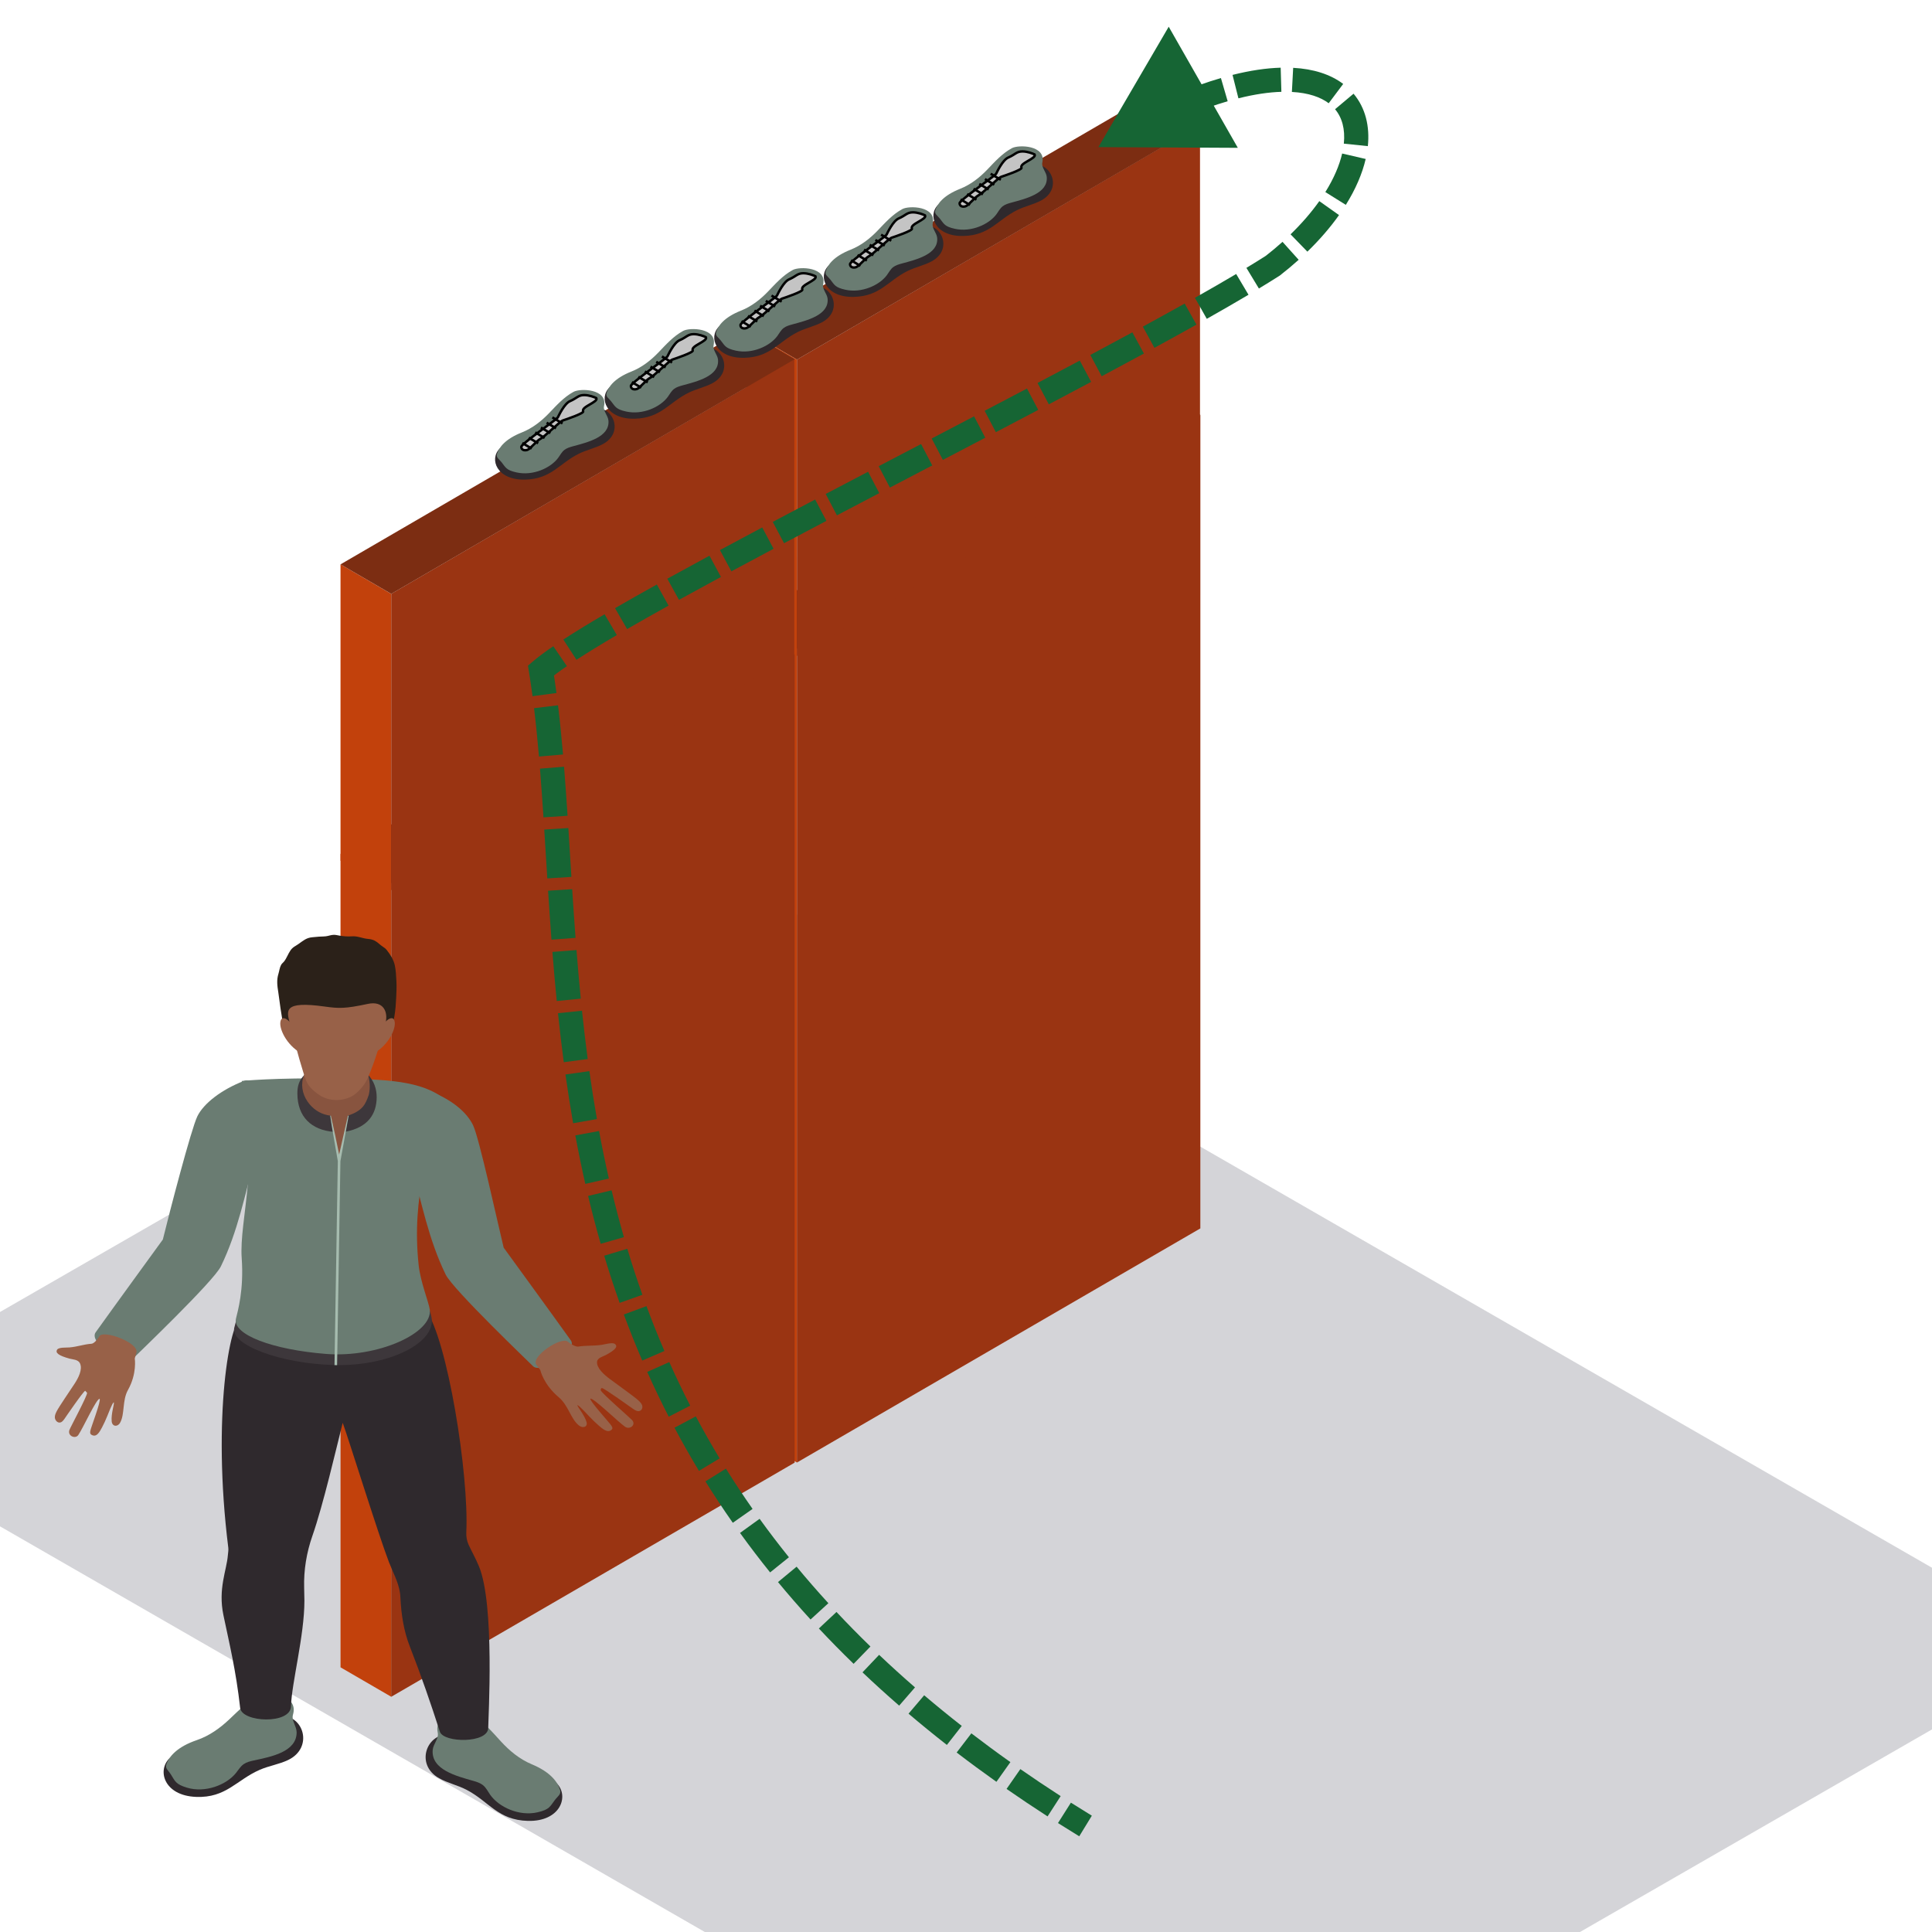<svg width="800" height="800" viewBox="0 0 800 800" fill="none" xmlns="http://www.w3.org/2000/svg">
<g clip-path="url(#clip0_7666_22710)">
<rect width="634.55" height="444.185" rx="8" transform="matrix(0.867 0.499 -0.867 0.499 308 366)" fill="#D4D4D8"/>
<rect width="24.279" height="336.817" transform="matrix(0.865 0.502 3.16456e-05 1 309 256.592)" fill="#C2410C"/>
<rect width="193.127" height="336.817" transform="matrix(0.865 -0.502 -3.16456e-05 1 329.995 268.787)" fill="#9A3412"/>
<rect width="193.127" height="24.279" transform="matrix(0.865 -0.502 0.865 0.502 309 256.594)" fill="#7C2D12"/>
<rect width="24.279" height="336.817" transform="matrix(0.865 0.502 3.16456e-05 1 141 353.592)" fill="#C2410C"/>
<rect width="193.127" height="336.817" transform="matrix(0.865 -0.502 -3.16456e-05 1 161.995 365.787)" fill="#9A3412"/>
<rect width="193.127" height="24.279" transform="matrix(0.865 -0.502 0.865 0.502 141 353.594)" fill="#7C2D12"/>
<rect width="24.285" height="122.705" transform="matrix(0.864 0.503 3.16132e-05 1 309 136.691)" fill="#C2410C"/>
<rect width="193.177" height="122.705" transform="matrix(0.864 -0.503 -3.16132e-05 1 329.995 148.898)" fill="#9A3412"/>
<rect width="193.176" height="24.285" transform="matrix(0.865 -0.503 0.865 0.503 309 136.693)" fill="#7C2D12"/>
<rect width="24.285" height="122.705" transform="matrix(0.864 0.503 3.16132e-05 1 141 233.691)" fill="#C2410C"/>
<rect width="193.177" height="122.705" transform="matrix(0.864 -0.503 -3.16132e-05 1 161.995 245.898)" fill="#9A3412"/>
<rect width="193.176" height="24.285" transform="matrix(0.865 -0.503 0.865 0.503 141 233.693)" fill="#7C2D12"/>
<path fill-rule="evenodd" clip-rule="evenodd" d="M431.145 82.996C428.052 84.661 424.389 85.408 421.221 86.969C413.008 91.026 409.87 97.439 398.971 97.713C387.159 98.014 383.938 89.212 388.432 84.832C389.255 84.031 424.276 68.285 427.1 67.985C435.506 67.089 440.057 78.206 431.145 82.996Z" fill="#2F292D"/>
<path fill-rule="evenodd" clip-rule="evenodd" d="M433.437 73.273C434.034 80.075 424.782 82.269 418.762 83.905C417.513 84.244 416.236 84.629 415.254 85.369C414.08 86.258 413.461 87.548 412.63 88.683C409.518 92.92 402.181 96.224 395.437 94.75C391.087 93.803 390.928 92.723 389.176 90.519C388.103 89.164 386.827 88.582 387.292 87.063C388.115 84.358 390.705 80.905 397.548 78.19C401.989 76.425 405.633 73.522 408.748 70.29C411.863 67.057 414.865 63.618 418.989 61.359C421.829 59.807 433.184 60.137 431.605 67.293C431.156 69.333 433.256 71.192 433.437 73.273Z" fill="#6A7C72"/>
<path d="M422.976 69.43C422.037 67.551 429.278 65.647 428.438 63.966C427.598 63.546 425.413 62.705 423.396 62.705C420.876 62.705 420.456 63.966 417.515 65.227C415.162 66.236 412.894 71.112 412.473 71.953C412.053 72.793 397.349 82.882 397.349 84.142C397.349 85.403 398.61 85.824 399.87 85.403C401.13 84.983 403.651 81.621 405.331 80.78C407.012 79.939 413.314 73.634 414.574 73.214L414.574 73.214C415.834 72.793 423.396 70.271 422.976 69.43Z" fill="#C4C4C4" stroke="black"/>
<line y1="-0.5" x2="4.9" y2="-0.5" transform="matrix(-0.857 -0.515 -0.514 0.858 414.154 74.894)" stroke="black"/>
<line y1="-0.5" x2="4.525" y2="-0.5" transform="matrix(-0.857 -0.515 -0.515 0.857 411.472 76.902)" stroke="black"/>
<line y1="-0.5" x2="4.525" y2="-0.5" transform="matrix(-0.857 -0.515 -0.515 0.857 409.113 78.91)" stroke="black"/>
<line y1="-0.5" x2="4.525" y2="-0.5" transform="matrix(-0.857 -0.515 -0.515 0.857 406.753 80.916)" stroke="black"/>
<line y1="-0.5" x2="4.525" y2="-0.5" transform="matrix(-0.857 -0.515 -0.515 0.857 404.071 83.113)" stroke="black"/>
<line y1="-0.5" x2="4.525" y2="-0.5" transform="matrix(-0.857 -0.515 -0.515 0.857 401.389 85.309)" stroke="black"/>
<path fill-rule="evenodd" clip-rule="evenodd" d="M385.772 108.217C382.68 109.882 379.017 110.628 375.848 112.19C367.635 116.246 364.497 122.659 353.599 122.934C341.787 123.235 338.566 114.433 343.059 110.053C343.883 109.251 378.903 93.506 381.728 93.205C390.134 92.31 394.684 103.426 385.772 108.217Z" fill="#2F292D"/>
<path fill-rule="evenodd" clip-rule="evenodd" d="M388.064 98.494C388.661 105.295 379.409 107.49 373.39 109.126C372.14 109.465 370.864 109.85 369.882 110.59C368.707 111.479 368.088 112.769 367.257 113.903C364.146 118.141 356.809 121.445 350.064 119.971C345.714 119.023 345.555 117.944 343.803 115.739C342.731 114.385 341.454 113.803 341.919 112.284C342.742 109.578 345.333 106.126 352.175 103.411C356.616 101.646 360.26 98.743 363.375 95.51C366.491 92.278 369.493 88.839 373.617 86.579C376.456 85.028 387.811 85.357 386.233 92.514C385.783 94.554 387.883 96.412 388.064 98.494Z" fill="#6A7C72"/>
<path d="M377.604 94.651C376.664 92.771 383.906 90.868 383.065 89.187C382.225 88.766 380.04 87.926 378.024 87.926C375.503 87.926 375.083 89.187 372.142 90.448C369.79 91.457 367.521 96.333 367.101 97.173C366.681 98.014 351.977 108.102 351.977 109.363C351.977 110.624 353.237 111.045 354.497 110.624C355.758 110.204 358.278 106.841 359.959 106C361.639 105.16 367.941 98.855 369.201 98.434L369.201 98.434C370.462 98.014 378.024 95.492 377.604 94.651Z" fill="#C4C4C4" stroke="black"/>
<line y1="-0.5" x2="4.9" y2="-0.5" transform="matrix(-0.857 -0.515 -0.514 0.858 368.781 100.115)" stroke="black"/>
<line y1="-0.5" x2="4.525" y2="-0.5" transform="matrix(-0.857 -0.515 -0.515 0.857 366.099 102.123)" stroke="black"/>
<line y1="-0.5" x2="4.525" y2="-0.5" transform="matrix(-0.857 -0.515 -0.515 0.857 363.74 104.131)" stroke="black"/>
<line y1="-0.5" x2="4.525" y2="-0.5" transform="matrix(-0.857 -0.515 -0.515 0.857 361.381 106.137)" stroke="black"/>
<line y1="-0.5" x2="4.525" y2="-0.5" transform="matrix(-0.857 -0.515 -0.515 0.857 358.699 108.334)" stroke="black"/>
<line y1="-0.5" x2="4.525" y2="-0.5" transform="matrix(-0.857 -0.515 -0.515 0.857 356.016 110.529)" stroke="black"/>
<path fill-rule="evenodd" clip-rule="evenodd" d="M340.4 133.438C337.307 135.102 333.644 135.849 330.476 137.41C322.263 141.467 319.124 147.88 308.226 148.155C296.414 148.456 293.193 139.654 297.687 135.274C298.51 134.472 333.531 118.727 336.355 118.426C344.761 117.531 349.312 128.647 340.4 133.438Z" fill="#2F292D"/>
<path fill-rule="evenodd" clip-rule="evenodd" d="M342.692 123.715C343.288 130.516 334.037 132.711 328.017 134.346C326.767 134.686 325.491 135.07 324.509 135.811C323.335 136.7 322.716 137.989 321.885 139.124C318.773 143.362 311.436 146.665 304.692 145.191C300.341 144.244 300.183 143.164 298.431 140.96C297.358 139.606 296.082 139.024 296.546 137.504C297.37 134.799 299.96 131.347 306.803 128.631C311.243 126.866 314.887 123.964 318.003 120.731C321.118 117.499 324.12 114.059 328.244 111.8C331.084 110.248 342.439 110.578 340.86 117.735C340.411 119.774 342.51 121.633 342.692 123.715Z" fill="#6A7C72"/>
<path d="M332.231 119.872C331.292 117.992 338.533 116.089 337.693 114.408C336.853 113.987 334.668 113.146 332.651 113.146C330.131 113.146 329.711 114.408 326.77 115.669C324.417 116.677 322.148 121.553 321.728 122.394C321.308 123.235 306.604 133.323 306.604 134.584C306.604 135.845 307.865 136.265 309.125 135.845C310.385 135.425 312.906 132.062 314.586 131.221C316.267 130.381 322.569 124.075 323.829 123.655C325.089 123.235 332.651 120.713 332.231 119.872Z" fill="#C4C4C4" stroke="black"/>
<line y1="-0.5" x2="4.9" y2="-0.5" transform="matrix(-0.857 -0.515 -0.514 0.858 323.409 125.336)" stroke="black"/>
<line y1="-0.5" x2="4.525" y2="-0.5" transform="matrix(-0.857 -0.515 -0.515 0.857 320.727 127.344)" stroke="black"/>
<line y1="-0.5" x2="4.525" y2="-0.5" transform="matrix(-0.857 -0.515 -0.515 0.857 318.368 129.352)" stroke="black"/>
<line y1="-0.5" x2="4.525" y2="-0.5" transform="matrix(-0.857 -0.515 -0.515 0.857 316.008 131.357)" stroke="black"/>
<line y1="-0.5" x2="4.525" y2="-0.5" transform="matrix(-0.857 -0.515 -0.515 0.857 313.326 133.555)" stroke="black"/>
<line y1="-0.5" x2="4.525" y2="-0.5" transform="matrix(-0.857 -0.515 -0.515 0.857 310.644 135.75)" stroke="black"/>
<path fill-rule="evenodd" clip-rule="evenodd" d="M295.027 158.658C291.934 160.323 288.271 161.07 285.103 162.631C276.89 166.688 273.752 173.101 262.854 173.376C251.042 173.676 247.821 164.874 252.314 160.494C253.138 159.693 288.158 143.947 290.983 143.647C299.389 142.751 303.939 153.868 295.027 158.658Z" fill="#2F292D"/>
<path fill-rule="evenodd" clip-rule="evenodd" d="M297.319 148.935C297.916 155.737 288.664 157.931 282.645 159.567C281.395 159.906 280.119 160.291 279.137 161.031C277.962 161.92 277.343 163.21 276.512 164.345C273.401 168.582 266.063 171.886 259.319 170.412C254.969 169.465 254.81 168.385 253.058 166.181C251.986 164.826 250.709 164.244 251.174 162.725C251.997 160.02 254.588 156.567 261.43 153.852C265.871 152.087 269.515 149.184 272.63 145.952C275.746 142.719 278.748 139.28 282.871 137.021C285.711 135.469 297.066 135.799 295.488 142.955C295.038 144.995 297.138 146.854 297.319 148.935Z" fill="#6A7C72"/>
<path d="M286.859 145.093C285.919 143.213 293.16 141.31 292.32 139.628C291.48 139.208 289.295 138.367 287.279 138.367C284.758 138.367 284.338 139.628 281.397 140.889C279.045 141.898 276.776 146.774 276.356 147.615C275.936 148.455 261.232 158.544 261.232 159.805C261.232 161.066 262.492 161.486 263.752 161.066C265.013 160.645 267.533 157.283 269.214 156.442C270.894 155.601 277.196 149.296 278.456 148.876C279.717 148.455 287.279 145.933 286.859 145.093Z" fill="#C4C4C4" stroke="black"/>
<line y1="-0.5" x2="4.9" y2="-0.5" transform="matrix(-0.857 -0.515 -0.514 0.858 278.036 150.557)" stroke="black"/>
<line y1="-0.5" x2="4.525" y2="-0.5" transform="matrix(-0.857 -0.515 -0.515 0.857 275.354 152.564)" stroke="black"/>
<line y1="-0.5" x2="4.525" y2="-0.5" transform="matrix(-0.857 -0.515 -0.515 0.857 272.995 154.572)" stroke="black"/>
<line y1="-0.5" x2="4.525" y2="-0.5" transform="matrix(-0.857 -0.515 -0.515 0.857 270.636 156.578)" stroke="black"/>
<line y1="-0.5" x2="4.525" y2="-0.5" transform="matrix(-0.857 -0.515 -0.515 0.857 267.954 158.775)" stroke="black"/>
<line y1="-0.5" x2="4.525" y2="-0.5" transform="matrix(-0.857 -0.515 -0.515 0.857 265.271 160.971)" stroke="black"/>
<path fill-rule="evenodd" clip-rule="evenodd" d="M249.655 183.879C246.562 185.544 242.899 186.29 239.731 187.852C231.517 191.908 228.379 198.322 217.481 198.596C205.669 198.897 202.448 190.095 206.942 185.715C207.765 184.913 242.786 169.168 245.61 168.867C254.016 167.972 258.566 179.088 249.655 183.879Z" fill="#2F292D"/>
<path fill-rule="evenodd" clip-rule="evenodd" d="M251.947 174.156C252.543 180.957 243.292 183.152 237.272 184.788C236.022 185.127 234.746 185.512 233.764 186.252C232.59 187.141 231.97 188.431 231.14 189.565C228.028 193.803 220.691 197.107 213.947 195.633C209.596 194.686 209.438 193.606 207.686 191.401C206.613 190.047 205.337 189.465 205.801 187.946C206.624 185.24 209.215 181.788 216.057 179.073C220.498 177.308 224.142 174.405 227.258 171.173C230.373 167.94 233.375 164.501 237.499 162.241C240.339 160.69 251.694 161.02 250.115 168.176C249.666 170.216 251.765 172.074 251.947 174.156Z" fill="#6A7C72"/>
<path d="M241.486 170.313C240.547 168.434 247.788 166.53 246.948 164.849C246.107 164.429 243.923 163.588 241.906 163.588C239.386 163.588 238.965 164.849 236.025 166.11C233.672 167.119 231.403 171.995 230.983 172.835C230.563 173.676 215.859 183.764 215.859 185.025C215.859 186.286 217.119 186.707 218.38 186.286C219.64 185.866 222.161 182.503 223.841 181.663C225.522 180.822 231.823 174.517 233.084 174.096L233.084 174.096C234.344 173.676 241.906 171.154 241.486 170.313Z" fill="#C4C4C4" stroke="black"/>
<line y1="-0.5" x2="4.9" y2="-0.5" transform="matrix(-0.857 -0.515 -0.514 0.858 232.664 175.777)" stroke="black"/>
<line y1="-0.5" x2="4.525" y2="-0.5" transform="matrix(-0.857 -0.515 -0.515 0.857 229.981 177.785)" stroke="black"/>
<line y1="-0.5" x2="4.525" y2="-0.5" transform="matrix(-0.857 -0.515 -0.515 0.857 227.623 179.793)" stroke="black"/>
<line y1="-0.5" x2="4.525" y2="-0.5" transform="matrix(-0.857 -0.515 -0.515 0.857 225.263 181.799)" stroke="black"/>
<line y1="-0.5" x2="4.525" y2="-0.5" transform="matrix(-0.857 -0.515 -0.515 0.857 222.581 183.996)" stroke="black"/>
<line y1="-0.5" x2="4.525" y2="-0.5" transform="matrix(-0.857 -0.515 -0.515 0.857 219.898 186.191)" stroke="black"/>
<path d="M454.823 60.92L512.558 61.212L483.943 11.066L454.823 60.92ZM224 277.614L220.762 273.804L218.615 275.629L219.064 278.411L224 277.614ZM527.044 110.018L529.734 114.233L529.933 114.106L530.119 113.961L527.044 110.018ZM452.108 751.838C449.178 750.046 446.289 748.248 443.441 746.443L438.087 754.889C440.982 756.723 443.916 758.55 446.892 760.37L452.108 751.838ZM439.2 743.73C433.468 740.03 427.904 736.301 422.504 732.547L416.795 740.757C422.291 744.578 427.95 748.37 433.777 752.131L439.2 743.73ZM418.382 729.653C412.818 725.71 407.431 721.738 402.216 717.74L396.132 725.677C401.448 729.752 406.935 733.797 412.6 737.812L418.382 729.653ZM398.241 714.663C392.871 710.462 387.687 706.233 382.682 701.979L376.206 709.598C381.315 713.942 386.604 718.256 392.08 722.539L398.241 714.663ZM378.884 698.716C373.739 694.247 368.788 689.751 364.025 685.231L357.141 692.485C362.013 697.108 367.072 701.702 372.327 706.266L378.884 698.716ZM360.431 681.782C355.546 677.04 350.863 672.272 346.373 667.48L339.076 674.318C343.675 679.226 348.468 684.107 353.466 688.958L360.431 681.782ZM343.011 663.85C338.423 658.833 334.042 653.792 329.859 648.731L322.151 655.101C326.441 660.292 330.931 665.459 335.633 670.599L343.011 663.85ZM326.677 644.829C322.423 639.543 318.381 634.234 314.539 628.909L306.429 634.759C310.373 640.227 314.522 645.675 318.887 651.099L326.677 644.829ZM311.624 624.811C307.737 619.266 304.062 613.703 300.588 608.126L292.1 613.414C295.67 619.143 299.444 624.858 303.436 630.552L311.624 624.811ZM297.983 603.881C294.489 598.097 291.206 592.3 288.12 586.494L279.29 591.187C282.461 597.153 285.834 603.109 289.424 609.052L297.983 603.881ZM285.798 582.051C282.71 576.041 279.827 570.023 277.136 564.001L268.007 568.081C270.77 574.265 273.731 580.448 276.904 586.622L285.798 582.051ZM275.124 559.415C272.456 553.223 269.986 547.029 267.697 540.838L258.317 544.306C260.666 550.657 263.201 557.014 265.94 563.372L275.124 559.415ZM265.996 536.147C263.736 529.787 261.663 523.432 259.758 517.089L250.181 519.965C252.131 526.461 254.256 532.973 256.573 539.495L265.996 536.147ZM258.344 512.275C256.482 505.796 254.792 499.331 253.253 492.887L243.527 495.209C245.098 501.793 246.827 508.405 248.733 515.037L258.344 512.275ZM252.116 488.007C250.618 481.419 249.274 474.855 248.063 468.323L238.23 470.145C239.464 476.801 240.835 483.497 242.365 490.225L252.116 488.007ZM247.171 463.38C246.002 456.727 244.967 450.109 244.042 443.533L234.14 444.925C235.078 451.604 236.131 458.335 237.322 465.11L247.171 463.38ZM243.359 438.525C242.468 431.804 241.688 425.131 240.995 418.513L231.049 419.554C231.75 426.252 232.541 433.017 233.446 439.84L243.359 438.525ZM240.487 413.52C239.818 406.744 239.234 400.031 238.71 393.388L228.741 394.175C229.269 400.87 229.858 407.65 230.535 414.502L240.487 413.52ZM238.323 388.349C237.812 381.547 237.358 374.824 236.931 368.189L226.951 368.832C227.38 375.487 227.837 382.247 228.351 389.097L238.323 388.349ZM236.607 363.104C236.177 356.278 235.764 349.49 235.343 342.872L225.364 343.506C225.785 350.146 226.193 356.852 226.627 363.733L236.607 363.104ZM235.017 337.793C234.566 330.896 234.094 324.118 233.562 317.481L223.594 318.28C224.12 324.85 224.589 331.573 225.038 338.445L235.017 337.793ZM233.141 312.411C232.543 305.462 231.866 298.666 231.066 292.044L221.138 293.244C221.921 299.725 222.587 306.404 223.177 313.269L233.141 312.411ZM230.423 286.966C229.967 283.535 229.474 280.151 228.936 276.818L219.064 278.411C219.585 281.643 220.065 284.934 220.51 288.282L230.423 286.966ZM227.238 281.425C229.064 279.872 231.571 278.006 234.741 275.842L229.104 267.582C225.787 269.846 222.964 271.934 220.762 273.804L227.238 281.425ZM238.708 273.204C243.387 270.163 249.002 266.732 255.41 262.971L250.348 254.347C243.861 258.154 238.108 261.668 233.259 264.819L238.708 273.204ZM259.676 260.486C264.967 257.425 270.712 254.177 276.839 250.772L271.981 242.031C265.816 245.458 260.019 248.734 254.668 251.83L259.676 260.486ZM281.147 248.386C286.682 245.332 292.494 242.163 298.533 238.901L293.781 230.103C287.721 233.376 281.881 236.559 276.316 239.631L281.147 248.386ZM302.841 236.579C308.5 233.535 314.34 230.416 320.32 227.239L315.629 218.408C309.636 221.591 303.78 224.719 298.103 227.773L302.841 236.579ZM324.661 224.936C330.399 221.895 336.253 218.807 342.191 215.684L337.536 206.833C331.591 209.96 325.727 213.054 319.979 216.1L324.661 224.936ZM346.552 213.392C352.34 210.351 358.198 207.282 364.094 204.197L359.458 195.337C353.559 198.424 347.696 201.495 341.902 204.539L346.552 213.392ZM368.481 201.902C374.312 198.853 380.172 195.791 386.032 192.729L381.401 183.866C375.542 186.928 369.68 189.99 363.847 193.041L368.481 201.902ZM390.421 190.436C396.292 187.367 402.156 184.301 407.981 181.251L403.342 172.392C397.52 175.441 391.66 178.505 385.789 181.573L390.421 190.436ZM412.36 178.956C418.27 175.858 424.133 172.779 429.916 169.733L425.254 160.886C419.479 163.928 413.623 167.004 407.718 170.099L412.36 178.956ZM434.293 167.424C440.24 164.285 446.094 161.184 451.817 158.135L447.115 149.309C441.405 152.351 435.563 155.446 429.625 158.581L434.293 167.424ZM456.19 155.802C462.186 152.598 468.026 149.457 473.667 146.397L468.899 137.607C463.279 140.656 457.458 143.786 451.478 146.982L456.19 155.802ZM478.016 144.032C484.089 140.721 489.912 137.512 495.427 134.426L490.544 125.699C485.067 128.763 479.277 131.955 473.229 135.252L478.016 144.032ZM499.705 132.023C505.922 128.514 511.71 125.179 516.976 122.054L511.872 113.454C506.683 116.534 500.961 119.832 494.79 123.314L499.705 132.023ZM521.286 119.471C524.306 117.644 527.13 115.895 529.734 114.233L524.354 105.803C521.829 107.415 519.075 109.121 516.109 110.916L521.286 119.471ZM530.119 113.961C532.808 111.863 535.352 109.732 537.749 107.576L531.062 100.141C528.843 102.136 526.479 104.118 523.969 106.075L530.119 113.961ZM541.357 104.207C546.493 99.224 550.867 94.134 554.46 89.06L546.299 83.281C543.092 87.81 539.128 92.436 534.394 97.03L541.357 104.207ZM557.279 84.827C561.297 78.39 564.079 71.967 565.501 65.827L555.759 63.571C554.631 68.439 552.346 73.843 548.796 79.532L557.279 84.827ZM566.397 60.508C567.235 52.367 565.452 44.718 560.479 38.798L552.822 45.229C555.69 48.644 557.075 53.416 556.45 59.483L566.397 60.508ZM556.189 34.75C550.879 30.767 543.857 28.534 535.478 28.085L534.943 38.071C541.905 38.444 546.86 40.253 550.189 42.75L556.189 34.75ZM530.302 28.029C524.334 28.202 517.683 29.175 510.366 31.014L512.804 40.712C519.555 39.015 525.478 38.173 530.594 38.024L530.302 28.029ZM505.556 32.32C499.793 33.998 493.626 36.19 487.054 38.936L490.909 48.163C497.177 45.544 502.991 43.483 508.353 41.921L505.556 32.32ZM482.489 40.904C476.952 43.363 471.137 46.204 465.044 49.451L469.746 58.276C475.647 55.132 481.247 52.398 486.548 50.043L482.489 40.904Z" fill="#166534"/>
<path fill-rule="evenodd" clip-rule="evenodd" d="M181.79 736.318C185.325 738.317 189.511 739.214 193.132 741.089C202.519 745.96 206.106 753.661 218.561 753.991C232.062 754.352 235.743 743.783 230.607 738.523C229.666 737.56 189.64 718.653 186.412 718.292C176.805 717.217 171.604 730.566 181.79 736.318Z" fill="#2F292D"/>
<path fill-rule="evenodd" clip-rule="evenodd" d="M179.17 724.642C178.488 732.809 189.062 735.445 195.942 737.409C197.37 737.816 198.829 738.278 199.951 739.167C201.293 740.235 202.001 741.784 202.951 743.146C206.507 748.235 214.893 752.202 222.601 750.432C227.573 749.295 227.754 747.998 229.757 745.351C230.983 743.724 232.441 743.026 231.911 741.201C230.97 737.952 228.009 733.807 220.189 730.546C215.113 728.427 210.948 724.941 207.388 721.059C203.827 717.178 200.396 713.048 195.683 710.334C192.437 708.471 179.459 708.867 181.263 717.461C181.777 719.91 179.377 722.142 179.17 724.642Z" fill="#6A7C72"/>
<path fill-rule="evenodd" clip-rule="evenodd" d="M119.295 728.788C115.605 730.558 111.358 731.183 107.599 732.821C97.85 737.075 93.663 744.528 81.212 744.058C67.716 743.55 64.885 732.774 70.422 727.856C71.436 726.956 112.865 710.668 116.11 710.513C125.778 710.055 129.908 723.703 119.295 728.788Z" fill="#2F292D"/>
<path fill-rule="evenodd" clip-rule="evenodd" d="M122.834 717.312C122.86 725.499 112.105 727.451 105.087 728.969C103.629 729.283 102.14 729.648 100.948 730.467C99.528 731.442 98.7 732.944 97.642 734.24C93.693 739.088 85.01 742.504 77.466 740.249C72.593 738.793 72.515 737.489 70.733 734.718C69.636 733.017 68.238 732.226 68.911 730.44C70.107 727.265 73.391 723.317 81.449 720.565C86.68 718.78 91.108 715.57 94.971 711.925C98.829 708.284 102.58 704.383 107.496 701.98C110.879 700.326 123.797 701.557 121.315 710.015C120.607 712.425 122.822 714.805 122.834 717.312Z" fill="#6A7C72"/>
<path fill-rule="evenodd" clip-rule="evenodd" d="M198.298 648.52C196.809 644.976 195.333 642.453 194.064 639.7C193.3 638.039 193.002 636.242 193.089 634.445C194.224 610.576 185.26 554.463 176.226 542.229L100.02 545.835C95.312 546.048 87.711 586.328 94.53 640.877C94.656 641.882 94.444 642.895 94.362 643.904C93.853 650.321 90.227 657.812 92.515 668.809C94.953 680.524 97.685 691.513 99.446 707.218C100.124 713.273 120.504 714.146 120.504 706.449C120.767 696.869 126.05 677.279 126.05 662.851C126.05 661.931 126.011 659.858 125.942 657.455C125.739 650.161 126.93 642.903 129.364 635.947C133.857 623.079 139.226 599.793 141.906 589.154C144.319 595.686 156.731 635.644 161.065 646.87C162.674 651.035 164.94 655.056 165.601 659.427C165.708 660.133 165.773 660.84 165.803 661.546C166.14 668.428 167.154 675.283 169.696 681.777C174.422 693.869 178.475 705.657 182.139 717.05C183.645 721.735 202.161 721.98 202.161 715.451C202.161 711.907 204.97 664.395 198.298 648.52Z" fill="#2F292D"/>
<path fill-rule="evenodd" clip-rule="evenodd" d="M100.02 537.072C98.855 543.5 97.457 547.863 96.99 549.862C95.376 556.83 116.088 564.698 138.596 565.241C161.168 565.785 180.08 556.104 178.755 545.981C178.535 544.28 177.396 540.931 176.278 537.072H100.02Z" fill="#3D373B"/>
<path fill-rule="evenodd" clip-rule="evenodd" d="M100.081 447.61C107.962 479.727 98.959 505.326 100.081 520.907C101.039 534.225 98.436 542.927 97.72 545.97C96.132 552.682 112.994 558.896 135.001 560.631C156.485 562.324 179.256 551.979 177.953 542.229C177.551 539.209 174.09 530.859 173.348 523.802C170.244 494.255 178.509 475.612 182.484 453.933C172.381 446.822 155.432 446.915 139.114 446.624C113.753 446.17 100.081 447.61 100.081 447.61Z" fill="#6A7C72"/>
<path fill-rule="evenodd" clip-rule="evenodd" d="M236.369 555.021C228.811 544.448 208.557 516.62 208.557 516.62C205.928 505.833 198.445 471.201 195.868 465.887C193.291 460.577 187.219 455.368 177.935 451.773C174.263 450.349 167.702 454.238 165.894 457.448L170.387 482.536C174.517 497.911 177.478 513.259 184.534 527.749C187.573 533.975 219.528 564.489 220.693 565.688C224.042 569.151 239.558 559.485 236.369 555.021Z" fill="#6A7C72"/>
<path fill-rule="evenodd" clip-rule="evenodd" d="M39.618 551.665C47.175 541.092 67.43 513.264 67.43 513.264C70.058 502.477 79.139 467.562 81.716 462.248C84.292 456.938 91.671 451.204 100.954 447.61C104.627 446.185 108.284 450.882 110.092 454.092L105.599 479.179C101.469 494.555 98.508 509.903 91.452 524.393C88.413 530.619 56.458 561.133 55.293 562.332C51.944 565.794 36.428 556.129 39.618 551.665Z" fill="#6A7C72"/>
<path fill-rule="evenodd" clip-rule="evenodd" d="M265.898 581.914C265.601 581.025 264.828 580.334 264.103 579.67C262.592 578.288 254.677 572.64 252.437 570.956C250.197 569.275 246.952 566.457 247.228 563.845C247.396 562.242 249.675 561.717 250.827 561.104C255.044 558.857 255.89 557.518 254.668 556.535C253.628 555.701 250.538 556.664 249.166 556.865C245.627 557.386 242.847 557.044 239.463 557.587C238.423 557.754 236.498 556.636 235.178 555.616C232.731 553.058 219.205 561.912 222.226 565.316L223.723 567.311C223.723 567.311 224.996 573.203 231.332 578.541C235.368 581.941 236.252 587.36 239.589 590.158C241.324 591.61 243.469 590.884 242.864 588.815C242.001 585.85 239.006 582.461 239.097 581.859C239.614 581.7 243.624 586.125 243.982 586.498C245.212 587.767 246.464 589.025 247.81 590.193C249.433 591.602 251.578 593.547 253.223 592.041C253.866 591.451 253.538 590.935 253.115 590.255C252.472 589.223 243.982 579.95 244.457 579.162C245.691 578.707 255.873 588.714 258.825 590.791C260.724 592.126 263.529 590.05 261.734 588.027C260.883 587.068 248.924 576.712 248.751 575.691C248.691 575.323 248.82 574.868 249.213 574.748C249.83 574.562 261.682 583.055 262.2 583.42C262.968 583.955 263.913 584.522 264.841 584.25C265.825 583.959 266.2 582.806 265.898 581.914Z" fill="#986148"/>
<path fill-rule="evenodd" clip-rule="evenodd" d="M22.707 586.955C22.652 585.991 23.102 585.122 23.519 584.287C24.389 582.548 29.536 575.044 30.96 572.84C32.386 570.634 34.31 567.055 33.101 564.498C32.358 562.928 30.087 562.93 28.814 562.583C24.142 561.305 22.877 560.154 23.632 558.886C24.272 557.809 27.447 558.061 28.774 557.941C32.19 557.643 34.598 556.658 37.882 556.415C38.894 556.343 40.242 554.776 41.069 553.449C42.36 550.313 57.947 556.064 56.444 560.18L55.806 562.525C55.806 562.525 56.808 568.736 52.992 575.558C50.557 579.904 51.74 585.547 49.727 589.126C48.678 590.988 46.454 590.754 46.245 588.537C45.945 585.364 47.434 581.267 47.13 580.683C46.598 580.649 44.565 586.017 44.372 586.473C43.72 588.032 43.043 589.583 42.242 591.069C41.276 592.856 40.037 595.308 37.982 594.173C37.18 593.734 37.295 593.139 37.43 592.357C37.635 591.175 41.971 579.9 41.249 579.223C39.955 579.051 34.344 591.45 32.415 594.221C31.177 596.001 27.857 594.567 28.749 592.118C29.171 590.963 36.275 577.799 36.059 576.734L35.294 575.898C34.66 575.855 26.97 587.122 26.632 587.607C26.126 588.32 25.473 589.111 24.531 589.051C23.525 588.986 22.761 587.919 22.707 586.955Z" fill="#986148"/>
<path fill-rule="evenodd" clip-rule="evenodd" d="M126.278 444.477L126.153 444.989C123.771 447.302 123.136 449.806 123.136 452.721C123.136 462.573 129.066 467.891 138.078 468.671L142.955 468.64C152.398 466.881 155.972 461.241 155.972 454.293C155.972 451.052 154.962 447.566 152.087 444.671C151.906 444.488 135.544 444.799 126.278 444.477Z" fill="#3D373B"/>
<path fill-rule="evenodd" clip-rule="evenodd" d="M144.064 461.983L140.422 480.759L136.913 461.983C133.361 461.549 130.46 459.911 128.225 457.287C125.64 454.247 124.479 450.234 125.467 446.515C125.64 445.882 125.855 445.257 126.127 444.648C127.616 441.283 124.03 437.125 125.588 429.882C126.792 424.277 134.315 421.808 139.299 425.341C147.439 431.113 151.457 435.693 151.393 440.568C151.384 441.112 151.604 442.412 152.213 444.337C153.136 447.241 153.417 450.338 152.718 453.292C151.28 457.496 150.102 459.872 144.064 461.983Z" fill="#88543F"/>
<path fill-rule="evenodd" clip-rule="evenodd" d="M144.064 461.982L140.434 478.052C139.36 472.63 138.225 467.382 137.003 461.978L136.723 461.955C137.642 468.29 138.829 474.477 139.882 480.793L138.509 565.269L139.584 565.284L140.961 480.8L144.383 461.963L144.064 461.982Z" fill="#A6BCAF"/>
<path fill-rule="evenodd" clip-rule="evenodd" d="M117.5 424.699C118.911 429.062 121.583 434.229 125.821 436.596C130.512 439.213 135.29 439.325 140.78 439.36C144.569 439.387 147.327 436.065 150.927 434.978C152.58 434.481 158.501 432.878 161.009 428.088C163.348 423.616 163.818 418.042 164.051 413.175C164.155 410.939 164.284 408.505 164.138 406.102C164.008 403.967 163.939 401.821 163.477 399.713C162.964 397.365 161.665 395.303 160.141 393.382C159.701 392.827 159.174 392.416 158.557 392.031C157.362 391.286 156.516 390.218 155.187 389.528C154.336 389.085 153.365 388.864 152.398 388.786C150.107 388.604 148.074 387.509 145.666 387.719C144.082 387.855 142.377 387.695 140.784 387.463C139.925 387.338 139.183 387.09 138.29 387.09C137.107 387.086 136.063 387.567 134.932 387.695C133.646 387.843 132.334 387.777 131.039 387.94C129.891 388.084 128.721 388.056 127.608 388.441C125.666 389.112 124.216 390.614 122.489 391.608C121.617 392.109 120.905 392.648 120.336 393.456C119.304 394.915 118.752 396.678 117.66 398.09C117.267 398.599 116.736 398.937 116.412 399.523C115.774 400.668 115.679 401.995 115.299 403.218C114.475 405.846 114.82 408.284 115.247 410.95C115.588 413.081 116.594 421.9 117.5 424.699Z" fill="#2B2119"/>
<path fill-rule="evenodd" clip-rule="evenodd" d="M152.269 415.697C142.912 417.7 140.37 417.615 134.427 416.788C117.111 414.374 118.674 418.477 120.046 423.919C122.869 435.121 125.493 444.204 126.788 447.515C127.785 450.077 130.232 452.154 132.687 453.691C136.369 455.993 141.613 456.066 145.549 454.025C148.328 452.585 151.013 449.052 151.898 447.173C153.904 442.904 156.757 435.121 159.584 423.919L159.709 423.391C160.689 419.055 158.855 414.288 152.269 415.697Z" fill="#986148"/>
<path fill-rule="evenodd" clip-rule="evenodd" d="M156.658 428.45L153.779 436.644C160.115 433.787 163.891 426.699 163.46 423.264C162.92 418.979 157.681 423.811 156.658 428.45Z" fill="#986148"/>
<path fill-rule="evenodd" clip-rule="evenodd" d="M122.886 428.45L125.761 436.644C119.425 433.787 115.648 426.699 116.084 423.264C116.62 418.979 121.863 423.811 122.886 428.45Z" fill="#986148"/>
</g>
<defs>
<clipPath id="clip0_7666_22710">
<rect width="800" height="800" fill="white"/>
</clipPath>
</defs>
</svg>

